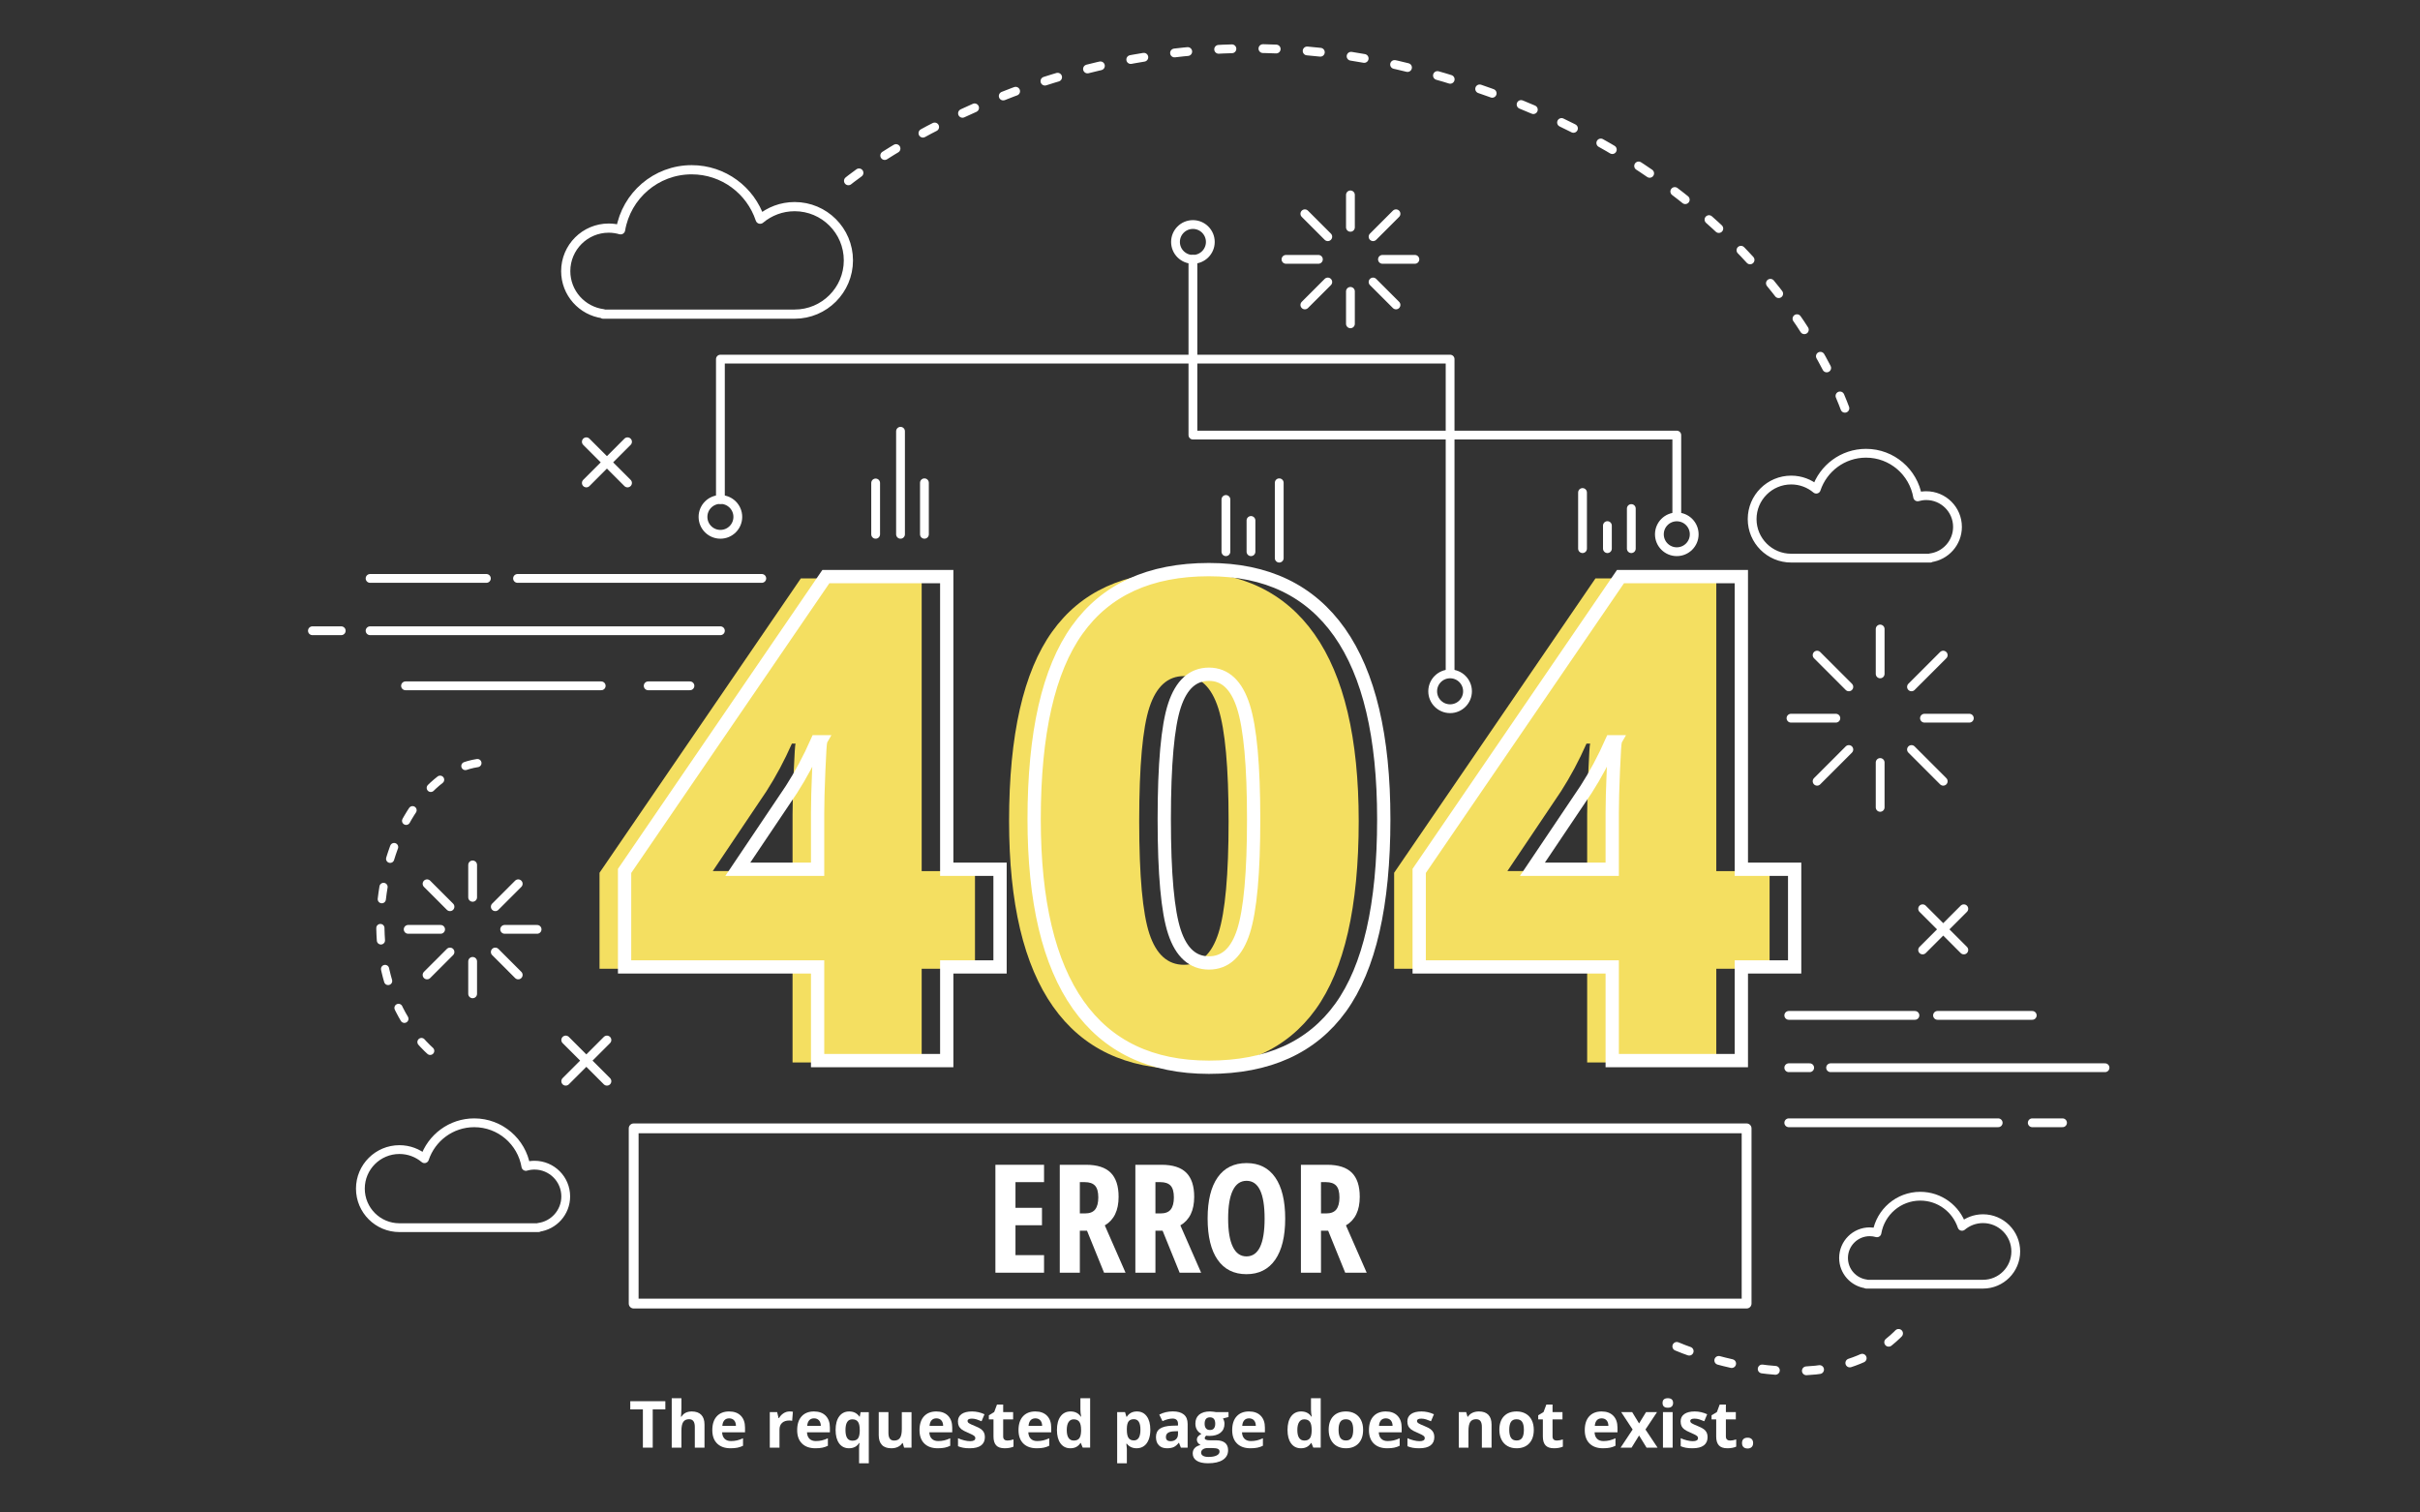 <?xml version="1.0" encoding="utf-8"?>
<!-- Generator: Adobe Illustrator 16.0.0, SVG Export Plug-In . SVG Version: 6.00 Build 0)  -->
<!DOCTYPE svg PUBLIC "-//W3C//DTD SVG 1.1//EN" "http://www.w3.org/Graphics/SVG/1.1/DTD/svg11.dtd">
<svg version="1.1" id="Layer_1" xmlns="http://www.w3.org/2000/svg" xmlns:xlink="http://www.w3.org/1999/xlink" x="0px" y="0px"
	 width="595.28px" height="372px" viewBox="0 0 595.28 372" enable-background="new 0 0 595.28 372" xml:space="preserve">
<rect x="0" y="0" width="595.28" height="372" fill="#333333" stroke="none"/>
<g>
	<path fill="#F4DF61" d="M239.829,238.305h-13.112v23.047h-31.763v-23.047h-47.481v-23.619l49.517-72.402h29.727v71.994h13.112
		V238.305z M194.955,214.277v-13.845c0-2.606,0.094-6.12,0.285-10.547c0.189-4.424,0.338-6.746,0.448-6.963h-0.896
		c-1.847,4.181-3.937,8.091-6.271,11.728l-13.194,19.627H194.955z"/>
	<path fill="#F4DF61" d="M334.22,201.98c0,21.066-3.53,36.5-10.587,46.301c-7.059,9.801-17.864,14.699-32.414,14.699
		c-14.226,0-24.95-5.115-32.17-15.352c-7.222-10.232-10.832-25.451-10.832-45.648c0-21.175,3.528-36.702,10.587-46.585
		c7.057-9.881,17.863-14.822,32.414-14.822c14.17,0,24.879,5.145,32.128,15.434C330.596,166.296,334.22,181.62,334.22,201.98z
		 M280.224,201.98c0,13.467,0.841,22.723,2.525,27.771c1.683,5.049,4.506,7.574,8.47,7.574c4.017,0,6.853-2.605,8.51-7.818
		c1.656-5.213,2.483-14.387,2.483-27.527c0-13.193-0.843-22.438-2.524-27.731c-1.684-5.294-4.508-7.94-8.469-7.94
		c-3.964,0-6.788,2.553-8.47,7.655C281.065,179.068,280.224,188.407,280.224,201.98z"/>
	<path fill="#F4DF61" d="M435.289,238.305h-13.111v23.047h-31.763v-23.047h-47.48v-23.619l49.517-72.402h29.727v71.994h13.111
		V238.305z M390.415,214.277v-13.845c0-2.606,0.094-6.12,0.285-10.547c0.189-4.424,0.338-6.746,0.448-6.963h-0.896
		c-1.847,4.181-3.938,8.091-6.271,11.728l-13.193,19.627H390.415z"/>
</g>
<g>
	
		<line fill="none" stroke="#FFFFFF" stroke-width="2.163" stroke-linecap="round" stroke-linejoin="round" stroke-miterlimit="10" x1="99.75" y1="168.703" x2="147.887" y2="168.703"/>
	
		<line fill="none" stroke="#FFFFFF" stroke-width="2.163" stroke-linecap="round" stroke-linejoin="round" stroke-miterlimit="10" x1="159.441" y1="168.703" x2="169.717" y2="168.703"/>
	
		<line fill="none" stroke="#FFFFFF" stroke-width="2.163" stroke-linecap="round" stroke-linejoin="round" stroke-miterlimit="10" x1="91.033" y1="155.154" x2="177.208" y2="155.154"/>
	
		<line fill="none" stroke="#FFFFFF" stroke-width="2.163" stroke-linecap="round" stroke-linejoin="round" stroke-miterlimit="10" x1="83.939" y1="155.154" x2="76.847" y2="155.154"/>
	
		<line fill="none" stroke="#FFFFFF" stroke-width="2.163" stroke-linecap="round" stroke-linejoin="round" stroke-miterlimit="10" x1="91.033" y1="142.283" x2="119.643" y2="142.283"/>
	
		<line fill="none" stroke="#FFFFFF" stroke-width="2.163" stroke-linecap="round" stroke-linejoin="round" stroke-miterlimit="10" x1="127.303" y1="142.283" x2="187.389" y2="142.283"/>
</g>
<g>
	
		<line fill="none" stroke="#FFFFFF" stroke-width="2.163" stroke-linecap="round" stroke-linejoin="round" stroke-miterlimit="10" x1="440.009" y1="276.189" x2="491.521" y2="276.189"/>
	
		<line fill="none" stroke="#FFFFFF" stroke-width="2.163" stroke-linecap="round" stroke-linejoin="round" stroke-miterlimit="10" x1="499.899" y1="276.189" x2="507.35" y2="276.189"/>
	
		<line fill="none" stroke="#FFFFFF" stroke-width="2.163" stroke-linecap="round" stroke-linejoin="round" stroke-miterlimit="10" x1="450.296" y1="262.643" x2="517.804" y2="262.643"/>
	
		<line fill="none" stroke="#FFFFFF" stroke-width="2.163" stroke-linecap="round" stroke-linejoin="round" stroke-miterlimit="10" x1="445.152" y1="262.643" x2="440.009" y2="262.643"/>
	
		<line fill="none" stroke="#FFFFFF" stroke-width="2.163" stroke-linecap="round" stroke-linejoin="round" stroke-miterlimit="10" x1="440.009" y1="249.771" x2="471.041" y2="249.771"/>
	
		<line fill="none" stroke="#FFFFFF" stroke-width="2.163" stroke-linecap="round" stroke-linejoin="round" stroke-miterlimit="10" x1="476.596" y1="249.771" x2="499.899" y2="249.771"/>
</g>
<g>
	<path fill="none" stroke="#FFFFFF" stroke-width="3.268" stroke-miterlimit="10" d="M245.994,237.85h-13.112v23.047h-31.763
		V237.85h-47.481V214.23l49.517-72.402h29.727v71.994h13.112V237.85z M201.119,213.822v-13.845c0-2.606,0.094-6.12,0.285-10.547
		c0.189-4.424,0.338-6.746,0.448-6.963h-0.896c-1.847,4.182-3.937,8.091-6.271,11.728l-13.194,19.627H201.119z"/>
	<path fill="none" stroke="#FFFFFF" stroke-width="3.268" stroke-miterlimit="10" d="M340.385,201.525
		c0,21.066-3.53,36.5-10.588,46.301c-7.059,9.801-17.863,14.699-32.413,14.699c-14.226,0-24.95-5.115-32.17-15.352
		c-7.222-10.232-10.832-25.451-10.832-45.648c0-21.175,3.528-36.702,10.587-46.585c7.057-9.881,17.863-14.822,32.414-14.822
		c14.171,0,24.88,5.145,32.128,15.433C336.761,165.841,340.385,181.165,340.385,201.525z M286.389,201.525
		c0,13.467,0.841,22.723,2.525,27.771c1.683,5.049,4.506,7.574,8.47,7.574c4.018,0,6.853-2.605,8.51-7.818
		c1.656-5.211,2.483-14.387,2.483-27.527c0-13.193-0.842-22.438-2.523-27.731c-1.684-5.294-4.508-7.94-8.47-7.94
		c-3.964,0-6.788,2.553-8.47,7.655C287.23,178.613,286.389,187.952,286.389,201.525z"/>
	<path fill="none" stroke="#FFFFFF" stroke-width="3.268" stroke-miterlimit="10" d="M441.454,237.85h-13.112v23.047H396.58V237.85
		h-47.481V214.23l49.517-72.402h29.727v71.994h13.112V237.85z M396.58,213.822v-13.845c0-2.606,0.094-6.12,0.285-10.547
		c0.189-4.424,0.338-6.746,0.447-6.963h-0.896c-1.847,4.182-3.938,8.091-6.271,11.728l-13.193,19.627H396.58z"/>
</g>
<g>
	<path fill="#FFFFFF" d="M256.818,313.066h-11.965v-26.545h11.965v4.268h-7.027v6.318h6.519v4.285h-6.519v7.354h7.027V313.066z"/>
	<path fill="#FFFFFF" d="M265.624,302.736v10.33h-4.938v-26.545h6.464c2.735,0,4.754,0.648,6.055,1.943s1.952,3.273,1.952,5.938
		c0,3.352-1.132,5.695-3.396,7.025l5.102,11.639h-5.284l-4.194-10.33H265.624z M265.624,298.486h1.271
		c1.162,0,1.998-0.33,2.506-0.988c0.508-0.66,0.763-1.645,0.763-2.951c0-1.355-0.27-2.32-0.808-2.896
		c-0.539-0.574-1.371-0.861-2.497-0.861h-1.235V298.486z"/>
	<path fill="#FFFFFF" d="M284.217,302.736v10.33h-4.938v-26.545h6.464c2.735,0,4.754,0.648,6.055,1.943s1.952,3.273,1.952,5.938
		c0,3.352-1.132,5.695-3.396,7.025l5.102,11.639h-5.284l-4.194-10.33H284.217z M284.217,298.486h1.271
		c1.162,0,1.998-0.33,2.506-0.988c0.508-0.66,0.763-1.645,0.763-2.951c0-1.355-0.27-2.32-0.808-2.896
		c-0.539-0.574-1.371-0.861-2.497-0.861h-1.235V298.486z"/>
	<path fill="#FFFFFF" d="M316.137,299.758c0,4.395-0.823,7.771-2.469,10.131c-1.646,2.361-4.001,3.541-7.063,3.541
		c-3.075,0-5.435-1.176-7.081-3.531c-1.646-2.354-2.469-5.746-2.469-10.178c0-4.393,0.823-7.762,2.469-10.104
		s4.019-3.514,7.117-3.514c3.063,0,5.411,1.178,7.045,3.531C315.32,291.99,316.137,295.363,316.137,299.758z M302.102,299.758
		c0,3.025,0.381,5.332,1.145,6.918c0.762,1.586,1.881,2.379,3.358,2.379c2.978,0,4.467-3.1,4.467-9.297s-1.478-9.297-4.431-9.297
		c-1.501,0-2.633,0.791-3.395,2.369C302.482,294.41,302.102,296.719,302.102,299.758z"/>
	<path fill="#FFFFFF" d="M324.943,302.736v10.33h-4.939v-26.545h6.465c2.734,0,4.754,0.648,6.055,1.943s1.952,3.273,1.952,5.938
		c0,3.352-1.132,5.695-3.396,7.025l5.102,11.639h-5.283l-4.194-10.33H324.943z M324.943,298.486h1.271
		c1.162,0,1.997-0.33,2.506-0.988c0.509-0.66,0.763-1.645,0.763-2.951c0-1.355-0.27-2.32-0.809-2.896
		c-0.538-0.574-1.37-0.861-2.496-0.861h-1.234V298.486z"/>
</g>
<g>
	
		<line fill="none" stroke="#FFFFFF" stroke-width="2.163" stroke-linecap="round" stroke-linejoin="round" stroke-miterlimit="10" x1="462.489" y1="165.767" x2="462.489" y2="154.728"/>
	
		<line fill="none" stroke="#FFFFFF" stroke-width="2.163" stroke-linecap="round" stroke-linejoin="round" stroke-miterlimit="10" x1="454.783" y1="168.958" x2="446.978" y2="161.153"/>
	
		<line fill="none" stroke="#FFFFFF" stroke-width="2.163" stroke-linecap="round" stroke-linejoin="round" stroke-miterlimit="10" x1="451.592" y1="176.664" x2="440.553" y2="176.664"/>
	
		<line fill="none" stroke="#FFFFFF" stroke-width="2.163" stroke-linecap="round" stroke-linejoin="round" stroke-miterlimit="10" x1="454.783" y1="184.37" x2="446.978" y2="192.176"/>
	
		<line fill="none" stroke="#FFFFFF" stroke-width="2.163" stroke-linecap="round" stroke-linejoin="round" stroke-miterlimit="10" x1="462.489" y1="187.562" x2="462.489" y2="198.601"/>
	
		<line fill="none" stroke="#FFFFFF" stroke-width="2.163" stroke-linecap="round" stroke-linejoin="round" stroke-miterlimit="10" x1="470.195" y1="184.37" x2="478.001" y2="192.176"/>
	
		<line fill="none" stroke="#FFFFFF" stroke-width="2.163" stroke-linecap="round" stroke-linejoin="round" stroke-miterlimit="10" x1="473.387" y1="176.664" x2="484.426" y2="176.664"/>
	
		<line fill="none" stroke="#FFFFFF" stroke-width="2.163" stroke-linecap="round" stroke-linejoin="round" stroke-miterlimit="10" x1="470.195" y1="168.958" x2="478.001" y2="161.153"/>
</g>
<g>
	
		<line fill="none" stroke="#FFFFFF" stroke-width="2.163" stroke-linecap="round" stroke-linejoin="round" stroke-miterlimit="10" x1="116.261" y1="220.732" x2="116.261" y2="212.754"/>
	
		<line fill="none" stroke="#FFFFFF" stroke-width="2.163" stroke-linecap="round" stroke-linejoin="round" stroke-miterlimit="10" x1="110.691" y1="223.041" x2="105.049" y2="217.398"/>
	
		<line fill="none" stroke="#FFFFFF" stroke-width="2.163" stroke-linecap="round" stroke-linejoin="round" stroke-miterlimit="10" x1="108.384" y1="228.609" x2="100.405" y2="228.609"/>
	
		<line fill="none" stroke="#FFFFFF" stroke-width="2.163" stroke-linecap="round" stroke-linejoin="round" stroke-miterlimit="10" x1="110.691" y1="234.18" x2="105.049" y2="239.822"/>
	
		<line fill="none" stroke="#FFFFFF" stroke-width="2.163" stroke-linecap="round" stroke-linejoin="round" stroke-miterlimit="10" x1="116.261" y1="236.486" x2="116.261" y2="244.467"/>
	
		<line fill="none" stroke="#FFFFFF" stroke-width="2.163" stroke-linecap="round" stroke-linejoin="round" stroke-miterlimit="10" x1="121.831" y1="234.18" x2="127.474" y2="239.822"/>
	
		<line fill="none" stroke="#FFFFFF" stroke-width="2.163" stroke-linecap="round" stroke-linejoin="round" stroke-miterlimit="10" x1="124.138" y1="228.609" x2="132.118" y2="228.609"/>
	
		<line fill="none" stroke="#FFFFFF" stroke-width="2.163" stroke-linecap="round" stroke-linejoin="round" stroke-miterlimit="10" x1="121.831" y1="223.041" x2="127.474" y2="217.398"/>
</g>
<g>
	
		<line fill="none" stroke="#FFFFFF" stroke-width="2.163" stroke-linecap="round" stroke-linejoin="round" stroke-miterlimit="10" x1="332.183" y1="55.92" x2="332.183" y2="47.941"/>
	
		<line fill="none" stroke="#FFFFFF" stroke-width="2.163" stroke-linecap="round" stroke-linejoin="round" stroke-miterlimit="10" x1="326.613" y1="58.227" x2="320.971" y2="52.585"/>
	
		<line fill="none" stroke="#FFFFFF" stroke-width="2.163" stroke-linecap="round" stroke-linejoin="round" stroke-miterlimit="10" x1="324.306" y1="63.797" x2="316.326" y2="63.797"/>
	
		<line fill="none" stroke="#FFFFFF" stroke-width="2.163" stroke-linecap="round" stroke-linejoin="round" stroke-miterlimit="10" x1="326.613" y1="69.367" x2="320.971" y2="75.009"/>
	
		<line fill="none" stroke="#FFFFFF" stroke-width="2.163" stroke-linecap="round" stroke-linejoin="round" stroke-miterlimit="10" x1="332.183" y1="71.674" x2="332.183" y2="79.653"/>
	
		<line fill="none" stroke="#FFFFFF" stroke-width="2.163" stroke-linecap="round" stroke-linejoin="round" stroke-miterlimit="10" x1="337.753" y1="69.367" x2="343.395" y2="75.009"/>
	
		<line fill="none" stroke="#FFFFFF" stroke-width="2.163" stroke-linecap="round" stroke-linejoin="round" stroke-miterlimit="10" x1="340.06" y1="63.797" x2="348.039" y2="63.797"/>
	
		<line fill="none" stroke="#FFFFFF" stroke-width="2.163" stroke-linecap="round" stroke-linejoin="round" stroke-miterlimit="10" x1="337.753" y1="58.227" x2="343.395" y2="52.585"/>
</g>
<rect x="155.874" y="277.561" fill="none" stroke="#FFFFFF" stroke-width="2.419" stroke-linecap="round" stroke-linejoin="round" stroke-miterlimit="10" width="273.761" height="43.098"/>
<g>
	<path fill="#FFFFFF" d="M160.562,356.098h-2.422v-9.406h-3.102v-2.016h8.625v2.016h-3.102V356.098z"/>
	<path fill="#FFFFFF" d="M173.296,356.098h-2.383v-5.102c0-1.26-0.469-1.891-1.406-1.891c-0.667,0-1.148,0.227-1.445,0.68
		s-0.445,1.188-0.445,2.203v4.109h-2.383v-12.156h2.383v2.477c0,0.193-0.019,0.646-0.055,1.359l-0.055,0.703h0.125
		c0.531-0.854,1.375-1.281,2.531-1.281c1.026,0,1.805,0.277,2.336,0.828c0.531,0.553,0.797,1.344,0.797,2.375V356.098z"/>
	<path fill="#FFFFFF" d="M179.702,356.254c-1.406,0-2.505-0.387-3.297-1.164c-0.792-0.775-1.188-1.875-1.188-3.297
		c0-1.463,0.366-2.594,1.098-3.395c0.731-0.799,1.743-1.199,3.035-1.199c1.234,0,2.195,0.352,2.883,1.055s1.031,1.676,1.031,2.914
		v1.156h-5.633c0.026,0.678,0.227,1.207,0.602,1.586c0.375,0.381,0.901,0.57,1.578,0.57c0.526,0,1.023-0.055,1.492-0.164
		s0.958-0.283,1.469-0.523v1.844c-0.417,0.209-0.862,0.363-1.336,0.465C180.962,356.203,180.384,356.254,179.702,356.254z
		 M179.366,348.895c-0.505,0-0.901,0.16-1.188,0.48c-0.287,0.32-0.451,0.775-0.492,1.363h3.344
		c-0.011-0.588-0.164-1.043-0.461-1.363S179.871,348.895,179.366,348.895z"/>
	<path fill="#FFFFFF" d="M194.233,347.199c0.323,0,0.591,0.023,0.805,0.07l-0.18,2.234c-0.193-0.051-0.427-0.078-0.703-0.078
		c-0.761,0-1.353,0.195-1.777,0.586c-0.425,0.391-0.637,0.938-0.637,1.641v4.445h-2.383v-8.734h1.805l0.352,1.469h0.117
		c0.271-0.488,0.637-0.883,1.098-1.184C193.19,347.35,193.691,347.199,194.233,347.199z"/>
	<path fill="#FFFFFF" d="M200.577,356.254c-1.406,0-2.505-0.387-3.297-1.164c-0.792-0.775-1.188-1.875-1.188-3.297
		c0-1.463,0.366-2.594,1.098-3.395c0.731-0.799,1.743-1.199,3.035-1.199c1.234,0,2.195,0.352,2.883,1.055s1.031,1.676,1.031,2.914
		v1.156h-5.633c0.026,0.678,0.227,1.207,0.602,1.586c0.375,0.381,0.901,0.57,1.578,0.57c0.526,0,1.023-0.055,1.492-0.164
		s0.958-0.283,1.469-0.523v1.844c-0.417,0.209-0.862,0.363-1.336,0.465C201.837,356.203,201.259,356.254,200.577,356.254z
		 M200.241,348.895c-0.505,0-0.901,0.16-1.188,0.48c-0.287,0.32-0.451,0.775-0.492,1.363h3.344
		c-0.011-0.588-0.164-1.043-0.461-1.363S200.746,348.895,200.241,348.895z"/>
	<path fill="#FFFFFF" d="M208.843,356.254c-1.031,0-1.839-0.396-2.422-1.191c-0.583-0.793-0.875-1.898-0.875-3.316
		c0-1.426,0.298-2.541,0.895-3.344c0.596-0.801,1.413-1.203,2.449-1.203c0.552,0,1.034,0.105,1.445,0.313
		c0.411,0.209,0.773,0.531,1.086,0.969h0.063l0.211-1.117h2.016v12.578h-2.391v-3.664c0-0.316,0.034-0.754,0.102-1.313h-0.102
		c-0.255,0.422-0.594,0.742-1.016,0.961S209.395,356.254,208.843,356.254z M209.694,354.387c0.604,0,1.047-0.172,1.328-0.52
		c0.281-0.346,0.435-0.951,0.461-1.816v-0.289c0-0.938-0.145-1.609-0.434-2.016s-0.754-0.609-1.395-0.609
		c-1.12,0-1.68,0.881-1.68,2.641c0,0.875,0.139,1.529,0.418,1.961C208.672,354.172,209.105,354.387,209.694,354.387z"/>
	<path fill="#FFFFFF" d="M222.39,356.098l-0.32-1.117h-0.125c-0.255,0.406-0.617,0.721-1.086,0.941
		c-0.469,0.223-1.003,0.332-1.602,0.332c-1.026,0-1.8-0.273-2.32-0.824c-0.521-0.549-0.781-1.34-0.781-2.371v-5.695h2.383v5.102
		c0,0.631,0.112,1.104,0.336,1.418c0.224,0.316,0.581,0.473,1.07,0.473c0.667,0,1.148-0.223,1.445-0.668s0.445-1.184,0.445-2.215
		v-4.109h2.383v8.734H222.39z"/>
	<path fill="#FFFFFF" d="M230.671,356.254c-1.406,0-2.505-0.387-3.297-1.164c-0.792-0.775-1.188-1.875-1.188-3.297
		c0-1.463,0.366-2.594,1.098-3.395c0.731-0.799,1.743-1.199,3.035-1.199c1.234,0,2.195,0.352,2.883,1.055s1.031,1.676,1.031,2.914
		v1.156h-5.633c0.026,0.678,0.227,1.207,0.602,1.586c0.375,0.381,0.901,0.57,1.578,0.57c0.526,0,1.023-0.055,1.492-0.164
		s0.958-0.283,1.469-0.523v1.844c-0.417,0.209-0.862,0.363-1.336,0.465C231.931,356.203,231.353,356.254,230.671,356.254z
		 M230.335,348.895c-0.505,0-0.901,0.16-1.188,0.48c-0.287,0.32-0.451,0.775-0.492,1.363h3.344
		c-0.011-0.588-0.164-1.043-0.461-1.363S230.84,348.895,230.335,348.895z"/>
	<path fill="#FFFFFF" d="M242.265,353.504c0,0.896-0.312,1.578-0.934,2.047c-0.623,0.469-1.554,0.703-2.793,0.703
		c-0.636,0-1.177-0.043-1.625-0.129c-0.448-0.086-0.867-0.211-1.258-0.379v-1.969c0.442,0.209,0.941,0.383,1.496,0.523
		s1.043,0.211,1.465,0.211c0.864,0,1.297-0.25,1.297-0.75c0-0.188-0.058-0.34-0.172-0.457c-0.115-0.117-0.313-0.25-0.594-0.398
		s-0.656-0.32-1.125-0.52c-0.672-0.281-1.166-0.541-1.48-0.781c-0.315-0.238-0.544-0.514-0.688-0.824
		c-0.144-0.309-0.215-0.691-0.215-1.145c0-0.775,0.301-1.375,0.902-1.801c0.602-0.424,1.454-0.637,2.559-0.637
		c1.052,0,2.075,0.23,3.07,0.688l-0.719,1.719c-0.438-0.188-0.847-0.34-1.227-0.461c-0.38-0.119-0.769-0.18-1.164-0.18
		c-0.703,0-1.055,0.191-1.055,0.57c0,0.215,0.113,0.398,0.34,0.555s0.723,0.389,1.488,0.695c0.682,0.277,1.182,0.535,1.5,0.773
		c0.317,0.24,0.552,0.516,0.703,0.828C242.189,352.699,242.265,353.072,242.265,353.504z"/>
	<path fill="#FFFFFF" d="M247.804,354.355c0.417,0,0.917-0.09,1.5-0.273v1.773c-0.594,0.266-1.323,0.398-2.188,0.398
		c-0.953,0-1.647-0.24-2.082-0.723c-0.435-0.48-0.652-1.203-0.652-2.168v-4.211h-1.141v-1.008l1.313-0.797l0.688-1.844h1.523v1.859
		h2.445v1.789h-2.445v4.211c0,0.34,0.095,0.59,0.285,0.75C247.24,354.275,247.491,354.355,247.804,354.355z"/>
	<path fill="#FFFFFF" d="M255.022,356.254c-1.406,0-2.505-0.387-3.297-1.164c-0.792-0.775-1.188-1.875-1.188-3.297
		c0-1.463,0.366-2.594,1.098-3.395c0.731-0.799,1.743-1.199,3.035-1.199c1.234,0,2.195,0.352,2.883,1.055s1.031,1.676,1.031,2.914
		v1.156h-5.633c0.026,0.678,0.227,1.207,0.602,1.586c0.375,0.381,0.901,0.57,1.578,0.57c0.526,0,1.023-0.055,1.492-0.164
		s0.958-0.283,1.469-0.523v1.844c-0.417,0.209-0.862,0.363-1.336,0.465C256.283,356.203,255.705,356.254,255.022,356.254z
		 M254.687,348.895c-0.505,0-0.901,0.16-1.188,0.48c-0.287,0.32-0.451,0.775-0.492,1.363h3.344
		c-0.011-0.588-0.164-1.043-0.461-1.363S255.191,348.895,254.687,348.895z"/>
	<path fill="#FFFFFF" d="M263.288,356.254c-1.026,0-1.832-0.398-2.418-1.195s-0.879-1.9-0.879-3.313
		c0-1.432,0.298-2.547,0.895-3.348c0.596-0.799,1.418-1.199,2.465-1.199c1.099,0,1.938,0.428,2.516,1.281h0.078
		c-0.12-0.65-0.18-1.23-0.18-1.742v-2.797h2.391v12.156h-1.828l-0.461-1.133h-0.102
		C265.223,355.824,264.397,356.254,263.288,356.254z M264.124,354.355c0.609,0,1.056-0.176,1.34-0.531
		c0.284-0.354,0.438-0.955,0.465-1.805v-0.258c0-0.938-0.145-1.609-0.434-2.016s-0.759-0.609-1.41-0.609
		c-0.531,0-0.944,0.227-1.238,0.676c-0.294,0.451-0.441,1.105-0.441,1.965s0.148,1.504,0.445,1.934S263.572,354.355,264.124,354.355
		z"/>
	<path fill="#FFFFFF" d="M279.601,356.254c-1.026,0-1.831-0.371-2.414-1.117h-0.125c0.083,0.73,0.125,1.152,0.125,1.266v3.539
		h-2.383v-12.578h1.938l0.336,1.133h0.109c0.557-0.863,1.383-1.297,2.477-1.297c1.031,0,1.838,0.398,2.422,1.195
		c0.583,0.797,0.875,1.904,0.875,3.32c0,0.934-0.137,1.742-0.41,2.43s-0.663,1.211-1.168,1.57
		C280.876,356.074,280.283,356.254,279.601,356.254z M278.897,349.105c-0.589,0-1.019,0.182-1.289,0.543
		c-0.271,0.363-0.412,0.961-0.422,1.793v0.258c0,0.938,0.139,1.609,0.418,2.016c0.278,0.406,0.72,0.609,1.324,0.609
		c1.067,0,1.602-0.879,1.602-2.641c0-0.859-0.132-1.504-0.395-1.934C279.873,349.32,279.46,349.105,278.897,349.105z"/>
	<path fill="#FFFFFF" d="M290.476,356.098l-0.461-1.188h-0.063c-0.401,0.506-0.814,0.855-1.238,1.051
		c-0.425,0.195-0.978,0.293-1.66,0.293c-0.839,0-1.499-0.238-1.98-0.719c-0.482-0.479-0.723-1.16-0.723-2.047
		c0-0.926,0.324-1.609,0.973-2.051c0.648-0.439,1.626-0.684,2.934-0.73l1.516-0.047v-0.383c0-0.885-0.453-1.328-1.359-1.328
		c-0.698,0-1.519,0.211-2.461,0.633l-0.789-1.609c1.005-0.525,2.12-0.789,3.344-0.789c1.172,0,2.07,0.256,2.695,0.766
		c0.625,0.512,0.938,1.287,0.938,2.328v5.82H290.476z M289.772,352.051l-0.922,0.031c-0.693,0.021-1.208,0.146-1.547,0.375
		c-0.339,0.23-0.508,0.578-0.508,1.047c0,0.672,0.385,1.008,1.156,1.008c0.552,0,0.993-0.158,1.324-0.477
		c0.331-0.316,0.496-0.738,0.496-1.266V352.051z"/>
	<path fill="#FFFFFF" d="M302.194,347.363v1.211l-1.367,0.352c0.25,0.391,0.375,0.828,0.375,1.313c0,0.938-0.327,1.668-0.98,2.191
		s-1.562,0.785-2.723,0.785l-0.43-0.023l-0.352-0.039c-0.245,0.188-0.367,0.396-0.367,0.625c0,0.344,0.438,0.516,1.313,0.516h1.484
		c0.958,0,1.688,0.207,2.191,0.617c0.503,0.412,0.754,1.016,0.754,1.813c0,1.021-0.426,1.813-1.277,2.375s-2.074,0.844-3.668,0.844
		c-1.219,0-2.15-0.211-2.793-0.637c-0.644-0.424-0.965-1.02-0.965-1.785c0-0.525,0.164-0.965,0.492-1.32
		c0.328-0.354,0.81-0.605,1.445-0.758c-0.245-0.104-0.458-0.273-0.641-0.512c-0.183-0.236-0.273-0.488-0.273-0.754
		c0-0.332,0.096-0.609,0.289-0.832c0.192-0.221,0.472-0.438,0.836-0.652c-0.458-0.197-0.822-0.516-1.09-0.953
		c-0.269-0.438-0.402-0.953-0.402-1.547c0-0.953,0.31-1.689,0.93-2.211c0.62-0.52,1.505-0.781,2.656-0.781
		c0.245,0,0.535,0.023,0.871,0.066c0.336,0.045,0.551,0.078,0.645,0.098H302.194z M295.452,357.332c0,0.328,0.157,0.586,0.473,0.773
		s0.757,0.281,1.324,0.281c0.854,0,1.523-0.117,2.008-0.352s0.727-0.555,0.727-0.961c0-0.328-0.144-0.555-0.43-0.68
		s-0.729-0.188-1.328-0.188h-1.234c-0.438,0-0.804,0.104-1.098,0.309C295.6,356.723,295.452,356.994,295.452,357.332z
		 M296.319,350.223c0,0.475,0.108,0.85,0.324,1.125c0.216,0.277,0.546,0.414,0.988,0.414c0.448,0,0.776-0.137,0.984-0.414
		c0.208-0.275,0.313-0.65,0.313-1.125c0-1.051-0.433-1.578-1.297-1.578C296.757,348.645,296.319,349.172,296.319,350.223z"/>
	<path fill="#FFFFFF" d="M307.585,356.254c-1.406,0-2.505-0.387-3.297-1.164c-0.792-0.775-1.188-1.875-1.188-3.297
		c0-1.463,0.366-2.594,1.098-3.395c0.731-0.799,1.743-1.199,3.035-1.199c1.234,0,2.195,0.352,2.883,1.055s1.031,1.676,1.031,2.914
		v1.156h-5.633c0.026,0.678,0.227,1.207,0.602,1.586c0.375,0.381,0.901,0.57,1.578,0.57c0.526,0,1.023-0.055,1.492-0.164
		s0.958-0.283,1.469-0.523v1.844c-0.417,0.209-0.862,0.363-1.336,0.465S308.268,356.254,307.585,356.254z M307.249,348.895
		c-0.505,0-0.901,0.16-1.188,0.48s-0.45,0.775-0.492,1.363h3.344c-0.011-0.588-0.164-1.043-0.461-1.363
		S307.754,348.895,307.249,348.895z"/>
	<path fill="#FFFFFF" d="M320.007,356.254c-1.026,0-1.832-0.398-2.418-1.195s-0.879-1.9-0.879-3.313
		c0-1.432,0.298-2.547,0.895-3.348c0.597-0.799,1.418-1.199,2.465-1.199c1.099,0,1.938,0.428,2.516,1.281h0.078
		c-0.12-0.65-0.18-1.23-0.18-1.742v-2.797h2.391v12.156h-1.828l-0.461-1.133h-0.102
		C321.941,355.824,321.116,356.254,320.007,356.254z M320.843,354.355c0.609,0,1.056-0.176,1.34-0.531
		c0.284-0.354,0.438-0.955,0.465-1.805v-0.258c0-0.938-0.145-1.609-0.434-2.016s-0.759-0.609-1.41-0.609
		c-0.531,0-0.944,0.227-1.238,0.676c-0.294,0.451-0.441,1.105-0.441,1.965s0.148,1.504,0.445,1.934S320.291,354.355,320.843,354.355
		z"/>
	<path fill="#FFFFFF" d="M335.304,351.715c0,1.422-0.375,2.535-1.125,3.336c-0.75,0.803-1.794,1.203-3.133,1.203
		c-0.839,0-1.578-0.184-2.219-0.551s-1.133-0.895-1.477-1.582s-0.516-1.488-0.516-2.406c0-1.426,0.372-2.535,1.117-3.328
		c0.745-0.791,1.792-1.188,3.141-1.188c0.839,0,1.578,0.184,2.219,0.547c0.641,0.365,1.133,0.889,1.477,1.57
		C335.132,350,335.304,350.799,335.304,351.715z M329.265,351.715c0,0.865,0.142,1.52,0.426,1.961
		c0.284,0.443,0.746,0.664,1.387,0.664c0.636,0,1.093-0.219,1.371-0.66c0.278-0.439,0.418-1.094,0.418-1.965
		c0-0.863-0.141-1.512-0.422-1.945c-0.281-0.432-0.742-0.648-1.383-0.648c-0.636,0-1.094,0.215-1.375,0.645
		S329.265,350.846,329.265,351.715z"/>
	<path fill="#FFFFFF" d="M341.226,356.254c-1.406,0-2.505-0.387-3.297-1.164c-0.792-0.775-1.188-1.875-1.188-3.297
		c0-1.463,0.366-2.594,1.098-3.395c0.731-0.799,1.743-1.199,3.035-1.199c1.234,0,2.195,0.352,2.883,1.055s1.031,1.676,1.031,2.914
		v1.156h-5.633c0.026,0.678,0.227,1.207,0.602,1.586c0.375,0.381,0.901,0.57,1.578,0.57c0.526,0,1.023-0.055,1.492-0.164
		s0.958-0.283,1.469-0.523v1.844c-0.417,0.209-0.862,0.363-1.336,0.465S341.908,356.254,341.226,356.254z M340.89,348.895
		c-0.505,0-0.901,0.16-1.188,0.48s-0.45,0.775-0.492,1.363h3.344c-0.011-0.588-0.164-1.043-0.461-1.363
		S341.395,348.895,340.89,348.895z"/>
	<path fill="#FFFFFF" d="M352.819,353.504c0,0.896-0.312,1.578-0.934,2.047s-1.554,0.703-2.793,0.703
		c-0.636,0-1.177-0.043-1.625-0.129s-0.867-0.211-1.258-0.379v-1.969c0.442,0.209,0.941,0.383,1.496,0.523s1.043,0.211,1.465,0.211
		c0.864,0,1.297-0.25,1.297-0.75c0-0.188-0.058-0.34-0.172-0.457s-0.313-0.25-0.594-0.398s-0.656-0.32-1.125-0.52
		c-0.672-0.281-1.165-0.541-1.48-0.781c-0.315-0.238-0.544-0.514-0.688-0.824c-0.144-0.309-0.215-0.691-0.215-1.145
		c0-0.775,0.301-1.375,0.902-1.801c0.602-0.424,1.454-0.637,2.559-0.637c1.052,0,2.075,0.23,3.07,0.688l-0.719,1.719
		c-0.438-0.188-0.847-0.34-1.227-0.461c-0.38-0.119-0.769-0.18-1.164-0.18c-0.703,0-1.055,0.191-1.055,0.57
		c0,0.215,0.113,0.398,0.34,0.555s0.723,0.389,1.488,0.695c0.683,0.277,1.183,0.535,1.5,0.773c0.317,0.24,0.552,0.516,0.703,0.828
		S352.819,353.072,352.819,353.504z"/>
	<path fill="#FFFFFF" d="M366.897,356.098h-2.383v-5.102c0-0.629-0.112-1.102-0.336-1.418c-0.224-0.314-0.581-0.473-1.07-0.473
		c-0.667,0-1.148,0.223-1.445,0.668s-0.445,1.184-0.445,2.215v4.109h-2.383v-8.734h1.82l0.32,1.117h0.133
		c0.266-0.422,0.632-0.74,1.098-0.957c0.466-0.215,0.996-0.324,1.59-0.324c1.016,0,1.786,0.275,2.313,0.824
		c0.526,0.551,0.789,1.344,0.789,2.379V356.098z"/>
	<path fill="#FFFFFF" d="M377.288,351.715c0,1.422-0.375,2.535-1.125,3.336c-0.75,0.803-1.794,1.203-3.133,1.203
		c-0.839,0-1.578-0.184-2.219-0.551s-1.133-0.895-1.477-1.582s-0.516-1.488-0.516-2.406c0-1.426,0.372-2.535,1.117-3.328
		c0.745-0.791,1.792-1.188,3.141-1.188c0.839,0,1.578,0.184,2.219,0.547c0.641,0.365,1.133,0.889,1.477,1.57
		C377.116,350,377.288,350.799,377.288,351.715z M371.249,351.715c0,0.865,0.142,1.52,0.426,1.961
		c0.284,0.443,0.746,0.664,1.387,0.664c0.636,0,1.093-0.219,1.371-0.66c0.278-0.439,0.418-1.094,0.418-1.965
		c0-0.863-0.141-1.512-0.422-1.945c-0.281-0.432-0.742-0.648-1.383-0.648c-0.636,0-1.094,0.215-1.375,0.645
		S371.249,350.846,371.249,351.715z"/>
	<path fill="#FFFFFF" d="M382.937,354.355c0.417,0,0.917-0.09,1.5-0.273v1.773c-0.594,0.266-1.323,0.398-2.188,0.398
		c-0.953,0-1.647-0.24-2.082-0.723c-0.435-0.48-0.652-1.203-0.652-2.168v-4.211h-1.141v-1.008l1.313-0.797l0.688-1.844h1.523v1.859
		h2.445v1.789h-2.445v4.211c0,0.34,0.095,0.59,0.285,0.75C382.373,354.275,382.624,354.355,382.937,354.355z"/>
	<path fill="#FFFFFF" d="M394.312,356.254c-1.406,0-2.505-0.387-3.297-1.164c-0.792-0.775-1.188-1.875-1.188-3.297
		c0-1.463,0.366-2.594,1.098-3.395c0.731-0.799,1.743-1.199,3.035-1.199c1.234,0,2.195,0.352,2.883,1.055s1.031,1.676,1.031,2.914
		v1.156h-5.633c0.026,0.678,0.227,1.207,0.602,1.586c0.375,0.381,0.901,0.57,1.578,0.57c0.526,0,1.023-0.055,1.492-0.164
		s0.958-0.283,1.469-0.523v1.844c-0.417,0.209-0.862,0.363-1.336,0.465S394.994,356.254,394.312,356.254z M393.976,348.895
		c-0.505,0-0.901,0.16-1.188,0.48s-0.45,0.775-0.492,1.363h3.344c-0.011-0.588-0.164-1.043-0.461-1.363
		S394.48,348.895,393.976,348.895z"/>
	<path fill="#FFFFFF" d="M401.601,351.637l-2.813-4.273h2.703l1.695,2.781l1.711-2.781h2.703l-2.844,4.273l2.977,4.461h-2.711
		l-1.836-2.992l-1.844,2.992h-2.703L401.601,351.637z"/>
	<path fill="#FFFFFF" d="M408.96,345.105c0-0.775,0.433-1.164,1.297-1.164s1.297,0.389,1.297,1.164c0,0.371-0.108,0.658-0.324,0.863
		c-0.216,0.207-0.54,0.309-0.973,0.309C409.393,346.277,408.96,345.887,408.96,345.105z M411.444,356.098h-2.383v-8.734h2.383
		V356.098z"/>
	<path fill="#FFFFFF" d="M420.038,353.504c0,0.896-0.312,1.578-0.934,2.047s-1.554,0.703-2.793,0.703
		c-0.636,0-1.177-0.043-1.625-0.129s-0.867-0.211-1.258-0.379v-1.969c0.442,0.209,0.941,0.383,1.496,0.523s1.043,0.211,1.465,0.211
		c0.864,0,1.297-0.25,1.297-0.75c0-0.188-0.058-0.34-0.172-0.457s-0.313-0.25-0.594-0.398s-0.656-0.32-1.125-0.52
		c-0.672-0.281-1.165-0.541-1.48-0.781c-0.315-0.238-0.544-0.514-0.688-0.824c-0.144-0.309-0.215-0.691-0.215-1.145
		c0-0.775,0.301-1.375,0.902-1.801c0.602-0.424,1.454-0.637,2.559-0.637c1.052,0,2.075,0.23,3.07,0.688l-0.719,1.719
		c-0.438-0.188-0.847-0.34-1.227-0.461c-0.38-0.119-0.769-0.18-1.164-0.18c-0.703,0-1.055,0.191-1.055,0.57
		c0,0.215,0.113,0.398,0.34,0.555s0.723,0.389,1.488,0.695c0.683,0.277,1.183,0.535,1.5,0.773c0.317,0.24,0.552,0.516,0.703,0.828
		S420.038,353.072,420.038,353.504z"/>
	<path fill="#FFFFFF" d="M425.577,354.355c0.417,0,0.917-0.09,1.5-0.273v1.773c-0.594,0.266-1.323,0.398-2.188,0.398
		c-0.953,0-1.647-0.24-2.082-0.723c-0.435-0.48-0.652-1.203-0.652-2.168v-4.211h-1.141v-1.008l1.313-0.797l0.688-1.844h1.523v1.859
		h2.445v1.789h-2.445v4.211c0,0.34,0.095,0.59,0.285,0.75C425.014,354.275,425.265,354.355,425.577,354.355z"/>
	<path fill="#FFFFFF" d="M428.507,354.98c0-0.438,0.117-0.768,0.352-0.992c0.234-0.223,0.575-0.336,1.023-0.336
		c0.433,0,0.767,0.115,1.004,0.344c0.237,0.23,0.355,0.559,0.355,0.984c0,0.412-0.12,0.736-0.359,0.973
		c-0.239,0.238-0.573,0.355-1,0.355c-0.438,0-0.776-0.115-1.016-0.348C428.627,355.73,428.507,355.402,428.507,354.98z"/>
</g>
<polyline fill="none" stroke="#FFFFFF" stroke-width="2.163" stroke-linecap="round" stroke-linejoin="round" stroke-miterlimit="10" points="
	177.208,122.864 177.208,88.336 356.701,88.336 356.701,165.056 "/>
<polyline fill="none" stroke="#FFFFFF" stroke-width="2.163" stroke-linecap="round" stroke-linejoin="round" stroke-miterlimit="10" points="
	293.437,63.797 293.437,107.027 412.464,107.027 412.464,126.696 "/>
<circle fill="none" stroke="#FFFFFF" stroke-width="2.163" stroke-linecap="round" stroke-linejoin="round" stroke-miterlimit="10" cx="177.208" cy="127.147" r="4.283"/>
<circle fill="none" stroke="#FFFFFF" stroke-width="2.163" stroke-linecap="round" stroke-linejoin="round" stroke-miterlimit="10" cx="293.437" cy="59.514" r="4.283"/>
<circle fill="none" stroke="#FFFFFF" stroke-width="2.163" stroke-linecap="round" stroke-linejoin="round" stroke-miterlimit="10" cx="412.464" cy="131.431" r="4.283"/>
<circle fill="none" stroke="#FFFFFF" stroke-width="2.163" stroke-linecap="round" stroke-linejoin="round" stroke-miterlimit="10" cx="356.701" cy="170.05" r="4.283"/>
<g>
	
		<line fill="none" stroke="#FFFFFF" stroke-width="2.163" stroke-linecap="round" stroke-linejoin="round" stroke-miterlimit="10" x1="149.295" y1="255.83" x2="139.161" y2="265.965"/>
	
		<line fill="none" stroke="#FFFFFF" stroke-width="2.163" stroke-linecap="round" stroke-linejoin="round" stroke-miterlimit="10" x1="139.161" y1="255.83" x2="149.295" y2="265.965"/>
</g>
<g>
	
		<line fill="none" stroke="#FFFFFF" stroke-width="2.163" stroke-linecap="round" stroke-linejoin="round" stroke-miterlimit="10" x1="154.362" y1="108.667" x2="144.228" y2="118.801"/>
	
		<line fill="none" stroke="#FFFFFF" stroke-width="2.163" stroke-linecap="round" stroke-linejoin="round" stroke-miterlimit="10" x1="144.228" y1="108.667" x2="154.362" y2="118.801"/>
</g>
<g>
	
		<line fill="none" stroke="#FFFFFF" stroke-width="2.163" stroke-linecap="round" stroke-linejoin="round" stroke-miterlimit="10" x1="483.067" y1="223.543" x2="472.934" y2="233.678"/>
	
		<line fill="none" stroke="#FFFFFF" stroke-width="2.163" stroke-linecap="round" stroke-linejoin="round" stroke-miterlimit="10" x1="472.934" y1="223.543" x2="483.067" y2="233.678"/>
</g>
<path fill="none" stroke="#FFFFFF" stroke-width="2.261" stroke-linecap="round" stroke-linejoin="round" stroke-miterlimit="10" d="
	M195.47,50.828c-3.232,0-6.19,1.163-8.487,3.089c-2.346-7.062-8.994-12.16-16.843-12.16c-8.787,0-16.064,6.389-17.487,14.771
	c-0.926-0.265-1.901-0.416-2.913-0.416c-5.843,0-10.58,4.737-10.58,10.58c0,5.375,4.012,9.803,9.202,10.479v0.1h47.107
	c7.302,0,13.222-5.92,13.222-13.222C208.692,56.748,202.772,50.828,195.47,50.828z"/>
<path fill="none" stroke="#FFFFFF" stroke-width="2.163" stroke-linecap="round" stroke-linejoin="round" stroke-miterlimit="10" d="
	M440.604,118.083c2.349,0,4.497,0.845,6.166,2.244c1.704-5.13,6.534-8.834,12.236-8.834c6.384,0,11.67,4.642,12.704,10.731
	c0.673-0.192,1.381-0.302,2.115-0.302c4.245,0,7.686,3.441,7.686,7.686c0,3.905-2.914,7.122-6.685,7.613v0.073h-34.223
	c-5.305,0-9.605-4.301-9.605-9.605S435.3,118.083,440.604,118.083z"/>
<path fill="none" stroke="#FFFFFF" stroke-width="2.163" stroke-linecap="round" stroke-linejoin="round" stroke-miterlimit="10" d="
	M487.789,299.779c-1.97,0-3.771,0.709-5.171,1.883c-1.43-4.303-5.479-7.41-10.262-7.41c-5.354,0-9.788,3.895-10.654,9
	c-0.564-0.16-1.158-0.252-1.774-0.252c-3.561,0-6.446,2.885-6.446,6.445c0,3.275,2.444,5.973,5.606,6.385v0.061h28.701
	c4.449,0,8.056-3.607,8.056-8.055C495.845,303.387,492.238,299.779,487.789,299.779z"/>
<path fill="none" stroke="#FFFFFF" stroke-width="2.163" stroke-linecap="round" stroke-linejoin="round" stroke-miterlimit="10" d="
	M98.253,282.781c2.348,0,4.497,0.844,6.166,2.244c1.705-5.131,6.534-8.836,12.236-8.836c6.384,0,11.67,4.643,12.704,10.732
	c0.673-0.193,1.381-0.303,2.116-0.303c4.245,0,7.686,3.441,7.686,7.686c0,3.906-2.915,7.123-6.685,7.613v0.072H98.253
	c-5.305,0-9.605-4.299-9.605-9.605C88.648,287.08,92.948,282.781,98.253,282.781z"/>
<path fill="none" stroke="#FFFFFF" stroke-width="2.163" stroke-linecap="round" stroke-linejoin="round" stroke-miterlimit="10" stroke-dasharray="3.268,7.624" d="
	M208.692,44.484c0,0,60.44-49.276,142.56-26.575c86.264,23.848,103.531,85.357,103.531,85.357"/>
<path fill="none" stroke="#FFFFFF" stroke-width="2.017" stroke-linecap="round" stroke-linejoin="round" stroke-miterlimit="10" stroke-dasharray="3.047,7.109" d="
	M117.433,187.706c-23.431,3.635-35.21,53.364-8.854,73.104"/>
<path fill="none" stroke="#FFFFFF" stroke-width="2.163" stroke-linecap="round" stroke-linejoin="round" stroke-miterlimit="10" stroke-dasharray="3.268,7.624" d="
	M412.464,331.191c0,0,40.138,17.547,57.731-6.932"/>
<line fill="none" stroke="#FFFFFF" stroke-width="2.163" stroke-linecap="round" stroke-linejoin="round" stroke-miterlimit="10" x1="221.513" y1="131.431" x2="221.513" y2="106.084"/>
<line fill="none" stroke="#FFFFFF" stroke-width="2.163" stroke-linecap="round" stroke-linejoin="round" stroke-miterlimit="10" x1="215.395" y1="131.431" x2="215.395" y2="118.801"/>
<line fill="none" stroke="#FFFFFF" stroke-width="2.163" stroke-linecap="round" stroke-linejoin="round" stroke-miterlimit="10" x1="314.67" y1="137.294" x2="314.67" y2="118.758"/>
<line fill="none" stroke="#FFFFFF" stroke-width="2.163" stroke-linecap="round" stroke-linejoin="round" stroke-miterlimit="10" x1="307.72" y1="135.714" x2="307.72" y2="128.026"/>
<line fill="none" stroke="#FFFFFF" stroke-width="2.163" stroke-linecap="round" stroke-linejoin="round" stroke-miterlimit="10" x1="301.554" y1="135.714" x2="301.554" y2="122.864"/>
<line fill="none" stroke="#FFFFFF" stroke-width="2.163" stroke-linecap="round" stroke-linejoin="round" stroke-miterlimit="10" x1="227.394" y1="131.431" x2="227.394" y2="118.758"/>
<line fill="none" stroke="#FFFFFF" stroke-width="2.163" stroke-linecap="round" stroke-linejoin="round" stroke-miterlimit="10" x1="395.396" y1="134.958" x2="395.396" y2="129.289"/>
<line fill="none" stroke="#FFFFFF" stroke-width="2.163" stroke-linecap="round" stroke-linejoin="round" stroke-miterlimit="10" x1="389.277" y1="134.958" x2="389.277" y2="121.148"/>
<line fill="none" stroke="#FFFFFF" stroke-width="2.163" stroke-linecap="round" stroke-linejoin="round" stroke-miterlimit="10" x1="401.275" y1="134.958" x2="401.275" y2="125.094"/>
</svg>
